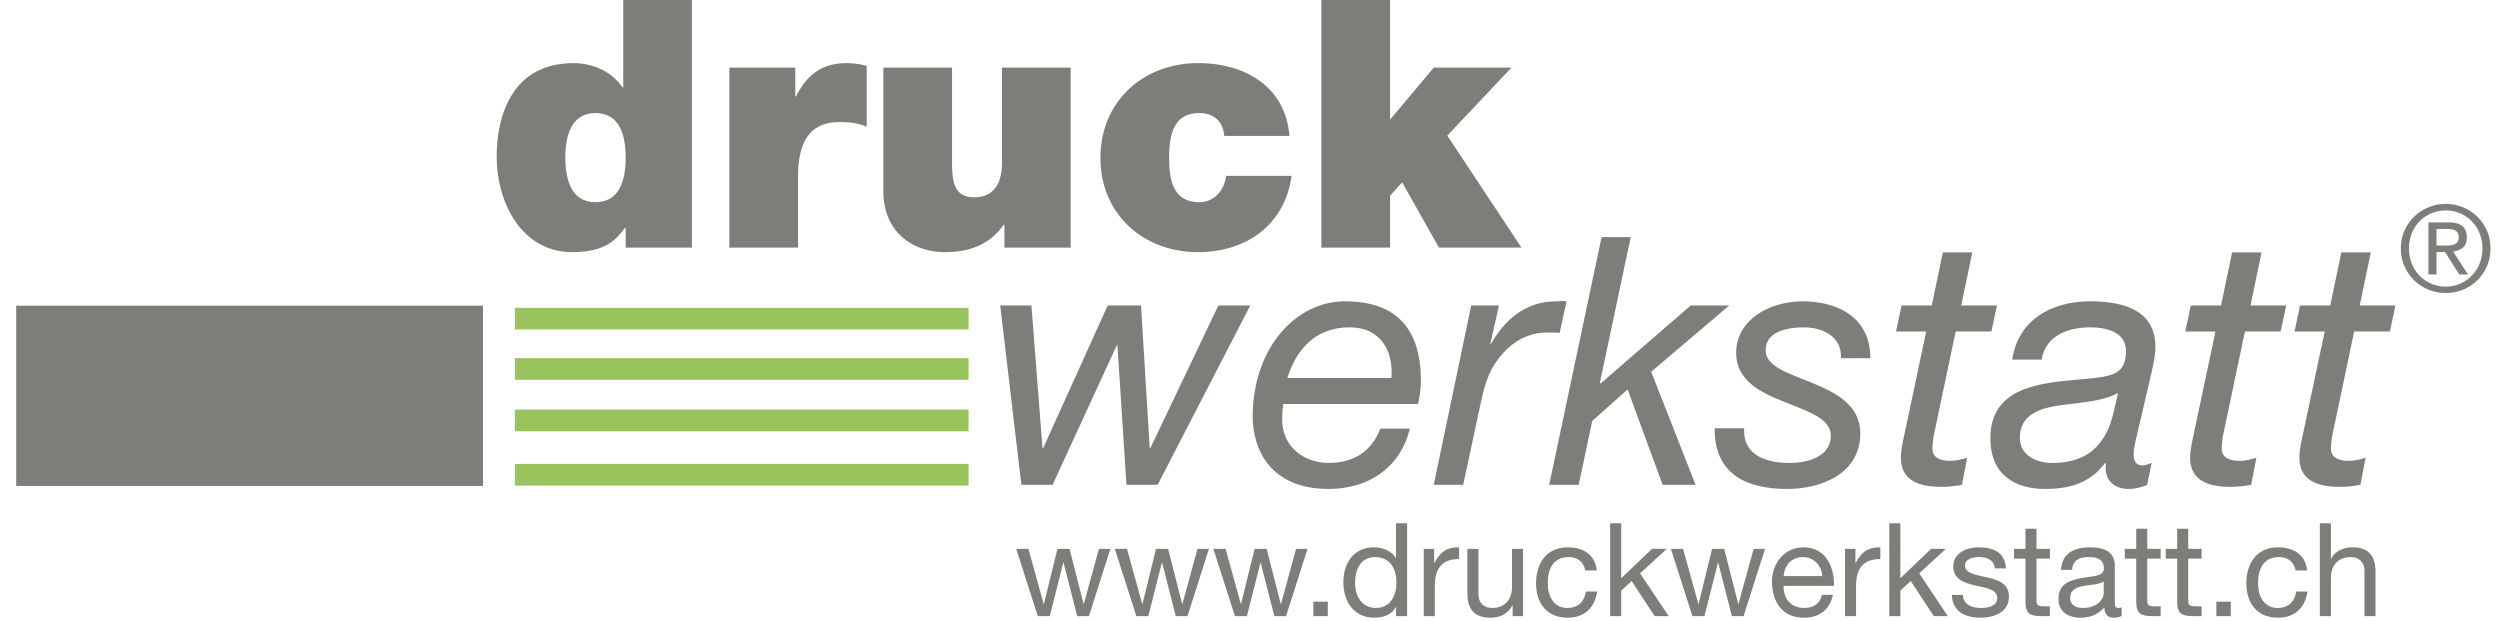 <svg width="100%" height="100%" viewBox="0 0 173 43" version="1.1" xmlns="http://www.w3.org/2000/svg" xml:space="preserve" fill-rule="evenodd" clip-rule="evenodd" stroke-miterlimit="3.864"><path fill="#7f7d7a" fill-rule="nonzero" stroke="#7f7d7a" stroke-width=".75" d="M1.497 21.529h31.552v11.723H1.497z"/><path d="M35.629 22.049h31.397m-31.397 3.485h31.397m-31.397 3.561h31.397m-31.397 3.757h31.397" fill="#7f7d7a" fill-rule="nonzero" stroke="#99c45d" stroke-width="1.5"/><path d="M86.518 21.14h-2.207l-4.705 9.864h-.047l-.6-9.864h-2.305l-4.464 9.864h-.048l-.768-9.864h-2.159l1.464 12.408h2.16l4.439-9.648h.048l.624 9.648h2.16l6.408-12.408z" fill="#7f7d7a" fill-rule="nonzero"/><path d="M89.086 26.156c.6-1.92 1.896-3.504 4.296-3.504 2.257 0 3.048 1.752 2.905 3.504h-7.201zm9.048 1.8c.073-.336.192-.96.192-1.608 0-3.504-1.608-5.496-5.256-5.496-3.407 0-6.384 3.24-6.384 7.992 0 2.16 1.153 4.991 5.256 4.991 2.713 0 4.969-1.44 5.616-4.176h-2.04c-.577 1.536-1.8 2.376-3.577 2.376-1.655 0-3.215-1.08-3.215-3 0-.36.023-.72.072-1.08l9.336.001z" fill="#7f7d7a"/><path d="M99.213 33.548h2.041l1.176-5.496c.192-.937.48-2.112 1.032-2.904.648-.984 1.512-1.728 2.64-2.016.481-.12.72-.12 1.224-.12.193 0 .409 0 .601.024l.48-2.184c-.24-.048-.48 0-.72 0-2.088 0-3.552 1.248-4.512 2.952h-.048l.6-2.664h-1.92l-2.594 12.408zm7.992 0h2.041l.936-4.416 2.448-2.184 2.424 6.6h2.28l-3.072-7.824 5.4-4.584h-2.664l-6.24 5.4-.048-.048 2.136-10.08h-2.017l-3.624 17.136zm22.224-8.76c0-2.904-2.376-3.936-4.68-3.936-2.303 0-4.608 1.272-4.608 3.577 0 1.872 1.632 2.711 3.288 3.359 1.632.672 3.265 1.152 3.265 2.352 0 1.417-1.513 1.896-2.832 1.896-1.704 0-3.264-.552-3.168-2.4h-2.041c-.023 3.168 2.184 4.2 5.016 4.2 2.4 0 5.064-1.079 5.064-3.839 0-1.945-1.656-2.808-3.288-3.481-1.632-.672-3.264-1.128-3.264-2.28 0-1.248 1.392-1.583 2.64-1.583 1.416 0 2.664.72 2.568 2.136h2.04v-.001zm7.056-7.32h-2.04l-.768 3.672h-2.088l-.384 1.8h2.088l-1.632 7.703c-.072.385-.12.672-.12 1.032 0 1.584 1.272 2.016 2.784 2.016.48 0 .96-.048 1.44-.144l.36-1.872c-.384.12-.768.216-1.176.216-.624 0-1.224-.192-1.224-.84 0-.288.048-.528.072-.816l1.536-7.296h2.472l.384-1.8h-2.472l.768-3.671z" fill="#7f7d7a" fill-rule="nonzero"/><path d="M139.773 30.308c0-1.584 1.296-2.041 2.76-2.257 1.488-.191 3.096-.312 3.984-.839h.048c-.288 1.151-.408 2.256-1.08 3.192-.72 1.104-1.896 1.632-3.48 1.632-1.152 0-2.232-.577-2.232-1.728zm1.512-5.424c.24-1.608 1.776-2.232 3.336-2.232 1.08 0 2.496.288 2.496 1.632 0 1.656-.96 1.776-3.12 1.968-2.736.24-6.264.48-6.264 4.08 0 2.544 1.728 3.504 3.792 3.504 2.088 0 3.288-.648 4.152-1.8l.048.048c-.12 1.08.48 1.752 1.608 1.752.36 0 .936-.12 1.248-.288l.312-1.512c-.192.072-.456.168-.648.168-.336 0-.6-.192-.6-.768 0-.576.24-1.272.336-1.776l.792-3.384c.144-.672.384-1.56.384-2.256 0-2.52-2.136-3.168-4.536-3.168-2.64 0-4.968 1.272-5.376 4.032h2.04z" fill="#7f7d7a"/><path d="M156.501 17.468h-2.04l-.768 3.672h-2.088l-.384 1.8h2.088l-1.632 7.703c-.072.385-.12.672-.12 1.032 0 1.584 1.272 2.016 2.784 2.016.48 0 .96-.048 1.44-.144l.36-1.872c-.384.12-.768.216-1.176.216-.624 0-1.224-.192-1.224-.84 0-.288.048-.528.072-.816l1.536-7.296h2.472l.384-1.8h-2.472l.768-3.671zm7.56 0h-2.04l-.768 3.672h-2.088l-.384 1.8h2.088l-1.632 7.703c-.073.385-.12.672-.12 1.032 0 1.584 1.272 2.016 2.784 2.016.48 0 .96-.048 1.44-.144l.36-1.872c-.385.12-.768.216-1.176.216-.624 0-1.224-.192-1.224-.84 0-.288.047-.528.072-.816l1.536-7.296h2.472l.384-1.8h-2.472l.768-3.671z" fill="#7f7d7a" fill-rule="nonzero"/><path d="M47.881 0h-4.752v6.048h-.048c-.72-1.056-1.992-1.68-3.408-1.68-4.176 0-5.304 3.552-5.304 6.48 0 3.12 1.704 6.6 5.232 6.6 2.328 0 3.048-.888 3.648-1.68h.048v1.368h4.584V0zm-4.584 10.896c0 1.488-.384 3.096-2.088 3.096-1.704 0-2.088-1.608-2.088-3.096 0-1.464.384-3.072 2.088-3.072 1.704 0 2.088 1.608 2.088 3.072z" fill="#7f7d7a"/><path d="M50.473 17.136h4.752v-4.92c0-2.664 1.008-3.768 2.88-3.768.96 0 1.392.144 1.872.312v-4.2a5.41 5.41 0 0 0-1.392-.192c-1.728 0-2.736.816-3.504 2.304h-.048V4.68h-4.56v12.456zM74.089 4.68h-4.752v6.576c0 1.992-1.08 2.4-1.896 2.4-1.392 0-1.56-1.008-1.56-2.448V4.68h-4.752v8.544c0 2.856 2.04 4.224 4.272 4.224 1.896 0 3.168-.648 4.056-1.896h.048v1.584h4.584V4.68zm15.143 4.728c-.288-3.432-3.072-5.04-6.336-5.04-3.744 0-6.744 2.616-6.744 6.552 0 3.936 3 6.528 6.744 6.528 3.36 0 6.024-1.896 6.48-5.28H84.84c-.096.984-.816 1.824-1.848 1.824-1.824 0-2.088-1.56-2.088-3.072s.264-3.096 2.088-3.096c.504 0 .912.144 1.2.408.312.264.48.672.528 1.176h4.512zm2.209 7.728h4.752v-3.6l.839-.912 2.544 4.512h5.712l-5.136-7.752 4.441-4.704h-5.377l-3.023 3.6V0h-4.752v17.136zm74.946-1.169a3.084 3.084 0 0 1 1.662-1.621 3.091 3.091 0 0 1 1.201-.235 3.114 3.114 0 0 1 2.179.883c.28.275.503.599.668.973.165.375.247.779.247 1.213 0 .446-.082.858-.247 1.234a3.031 3.031 0 0 1-1.651 1.63 3.126 3.126 0 0 1-1.196.231c-.424 0-.824-.078-1.201-.231a3.073 3.073 0 0 1-.99-.648 3.119 3.119 0 0 1-.672-.982 3.04 3.04 0 0 1-.247-1.234c0-.434.083-.838.247-1.213zm.508 2.265a2.491 2.491 0 0 0 2.356 1.597 2.46 2.46 0 0 0 1.802-.76c.229-.236.407-.516.536-.837.13-.321.194-.671.194-1.052a2.71 2.71 0 0 0-.194-1.031 2.52 2.52 0 0 0-1.34-1.382 2.476 2.476 0 0 0-.998-.202 2.525 2.525 0 0 0-1.82.755 2.53 2.53 0 0 0-.536.829 2.71 2.71 0 0 0-.194 1.031c0 .38.064.731.194 1.052zm2.545-2.842c.429 0 .747.086.954.256.206.171.309.429.309.775 0 .325-.091.563-.272.714a1.212 1.212 0 0 1-.676.268l1.031 1.592h-.602l-.983-1.551h-.594v1.551h-.561V15.39h1.394zm-.247 1.601c.127 0 .246-.004.359-.012a.917.917 0 0 0 .301-.071.471.471 0 0 0 .21-.177.607.607 0 0 0 .078-.334.52.52 0 0 0-.07-.289.47.47 0 0 0-.181-.165.775.775 0 0 0-.256-.078 1.983 1.983 0 0 0-.285-.021h-.743v1.147h.587zM76.838 37.983h-.792l-1.044 3.808h-.018l-.972-3.808h-.837l-.936 3.808h-.018l-1.053-3.808h-.846l1.494 4.653h.828l.936-3.698h.018l.945 3.698h.81l1.485-4.653zm6.821 0h-.792l-1.044 3.808h-.018l-.972-3.808h-.837l-.936 3.808h-.018l-1.054-3.808h-.845l1.494 4.653h.828l.936-3.698h.017l.945 3.698h.811l1.485-4.653zm6.821 0h-.792l-1.044 3.808h-.018l-.972-3.808h-.837l-.936 3.808h-.018l-1.053-3.808h-.846l1.494 4.653h.828l.936-3.698h.018l.945 3.698h.81l1.485-4.653zm.405 3.654h.999v.999h-.999z" fill="#7f7d7a" fill-rule="nonzero"/><path d="M97.372 36.21h-.766v2.394h-.018c-.341-.549-1.025-.73-1.503-.73-1.422 0-2.124 1.108-2.124 2.422s.712 2.448 2.143 2.448c.639 0 1.232-.225 1.484-.737h.018v.63h.766V36.21zm-3.601 4.141c0-.909.352-1.8 1.395-1.8 1.053 0 1.467.846 1.467 1.764 0 .873-.395 1.755-1.422 1.755-.989 0-1.44-.846-1.44-1.719z" fill="#7f7d7a"/><path d="M98.522 42.636h.766v-2.07c0-1.179.45-1.881 1.683-1.881v-.811c-.828-.026-1.341.342-1.71 1.089h-.018v-.981h-.72v4.654h-.001zm6.874-4.653h-.765v2.628c0 .837-.451 1.458-1.377 1.458-.585 0-.946-.369-.946-.936v-3.15h-.765v3.06c0 .999.378 1.701 1.602 1.701.666 0 1.188-.269 1.513-.846h.017v.738h.72v-4.653h.001zm5.102 1.495c-.108-1.108-.953-1.603-2.007-1.603-1.476 0-2.196 1.099-2.196 2.493 0 1.387.756 2.376 2.177 2.376 1.171 0 1.882-.674 2.052-1.808h-.783c-.099.702-.54 1.134-1.278 1.134-.972 0-1.359-.846-1.359-1.702 0-.945.342-1.818 1.449-1.818.63 0 1.035.342 1.152.927h.793v.001zm.925 3.158h.765v-1.763l.72-.667 1.593 2.43h.973l-1.981-2.961 1.845-1.692h-1.026l-2.124 2.034V36.21h-.765v6.426zm10.717-4.653h-.791l-1.045 3.808h-.017l-.972-3.808h-.837l-.936 3.808h-.019l-1.052-3.808h-.847l1.494 4.653h.829l.936-3.698h.017l.946 3.698h.809l1.485-4.653z" fill="#7f7d7a" fill-rule="nonzero"/><path d="M126.081 41.161c-.135.603-.576.909-1.206.909-1.016 0-1.476-.72-1.449-1.53h3.483c.046-1.125-.458-2.665-2.106-2.665-1.269 0-2.187 1.026-2.187 2.422.045 1.422.747 2.448 2.232 2.448 1.045 0 1.783-.558 1.989-1.583h-.756v-.001zm-2.655-1.297c.054-.711.531-1.314 1.332-1.314.756 0 1.305.585 1.341 1.314h-2.673z" fill="#7f7d7a"/><path d="M127.673 42.636h.765v-2.07c0-1.179.451-1.881 1.683-1.881v-.811c-.828-.026-1.34.342-1.709 1.089h-.018v-.981h-.72v4.654h-.001zm3.067 0h.765v-1.763l.72-.667 1.593 2.43h.972l-1.98-2.961 1.845-1.692h-1.026l-2.124 2.034V36.21h-.765v6.426zm4.326-1.467c.046 1.152.927 1.575 1.971 1.575.946 0 1.981-.359 1.981-1.467 0-.899-.757-1.152-1.521-1.323-.711-.171-1.521-.261-1.521-.81 0-.468.531-.594.99-.594.504 0 1.026.189 1.08.783h.765c-.063-1.134-.882-1.458-1.908-1.458-.81 0-1.736.388-1.736 1.324 0 .891.765 1.142 1.52 1.314.766.171 1.521.27 1.521.864 0 .584-.648.693-1.125.693-.63 0-1.224-.216-1.251-.9h-.766v-.001zm5.859-4.581h-.765v1.395h-.792v.675h.792v2.96c0 .856.315 1.017 1.107 1.017h.585v-.675h-.351c-.477 0-.576-.063-.576-.414v-2.889h.927v-.675h-.927v-1.394z" fill="#7f7d7a" fill-rule="nonzero"/><path d="M145.578 41.016c0 .423-.414 1.053-1.422 1.053-.468 0-.9-.18-.9-.684 0-.567.432-.747.936-.837.513-.09 1.089-.099 1.386-.315v.783zm1.243 1.008a.643.643 0 0 1-.234.046c-.243 0-.243-.162-.243-.522v-2.394c0-1.089-.909-1.278-1.746-1.278-1.034 0-1.925.406-1.97 1.557h.765c.036-.684.513-.882 1.161-.882.486 0 1.035.108 1.035.774 0 .576-.72.522-1.566.684-.792.153-1.575.378-1.575 1.431 0 .926.693 1.304 1.539 1.304.648 0 1.215-.225 1.639-.72 0 .504.252.72.647.72.243 0 .415-.045.549-.126v-.594h-.001z" fill="#7f7d7a"/><path d="M148.593 36.588h-.766v1.395h-.792v.675h.792v2.96c0 .856.315 1.017 1.107 1.017h.585v-.675h-.351c-.477 0-.576-.063-.576-.414v-2.889h.926v-.675h-.926v-1.394h.001zm2.834 0h-.766v1.395h-.792v.675h.792v2.96c0 .856.316 1.017 1.108 1.017h.584v-.675h-.351c-.477 0-.576-.063-.576-.414v-2.889h.926v-.675h-.926v-1.394h.001zm1.944 5.049h.999v.999h-.999zm6.28-2.159c-.108-1.108-.954-1.603-2.007-1.603-1.476 0-2.196 1.099-2.196 2.493 0 1.387.756 2.376 2.178 2.376 1.17 0 1.881-.674 2.052-1.808h-.783c-.099.702-.54 1.134-1.278 1.134-.972 0-1.359-.846-1.359-1.702 0-.945.341-1.818 1.449-1.818.63 0 1.035.342 1.152.927h.792v.001zm.881 3.158h.766v-2.628c0-.837.45-1.458 1.377-1.458.585 0 .945.369.945.936v3.15h.765v-3.06c0-.999-.378-1.702-1.602-1.702-.558 0-1.215.234-1.467.793h-.018V36.21h-.765v6.426h-.001z" fill="#7f7d7a" fill-rule="nonzero"/></svg>